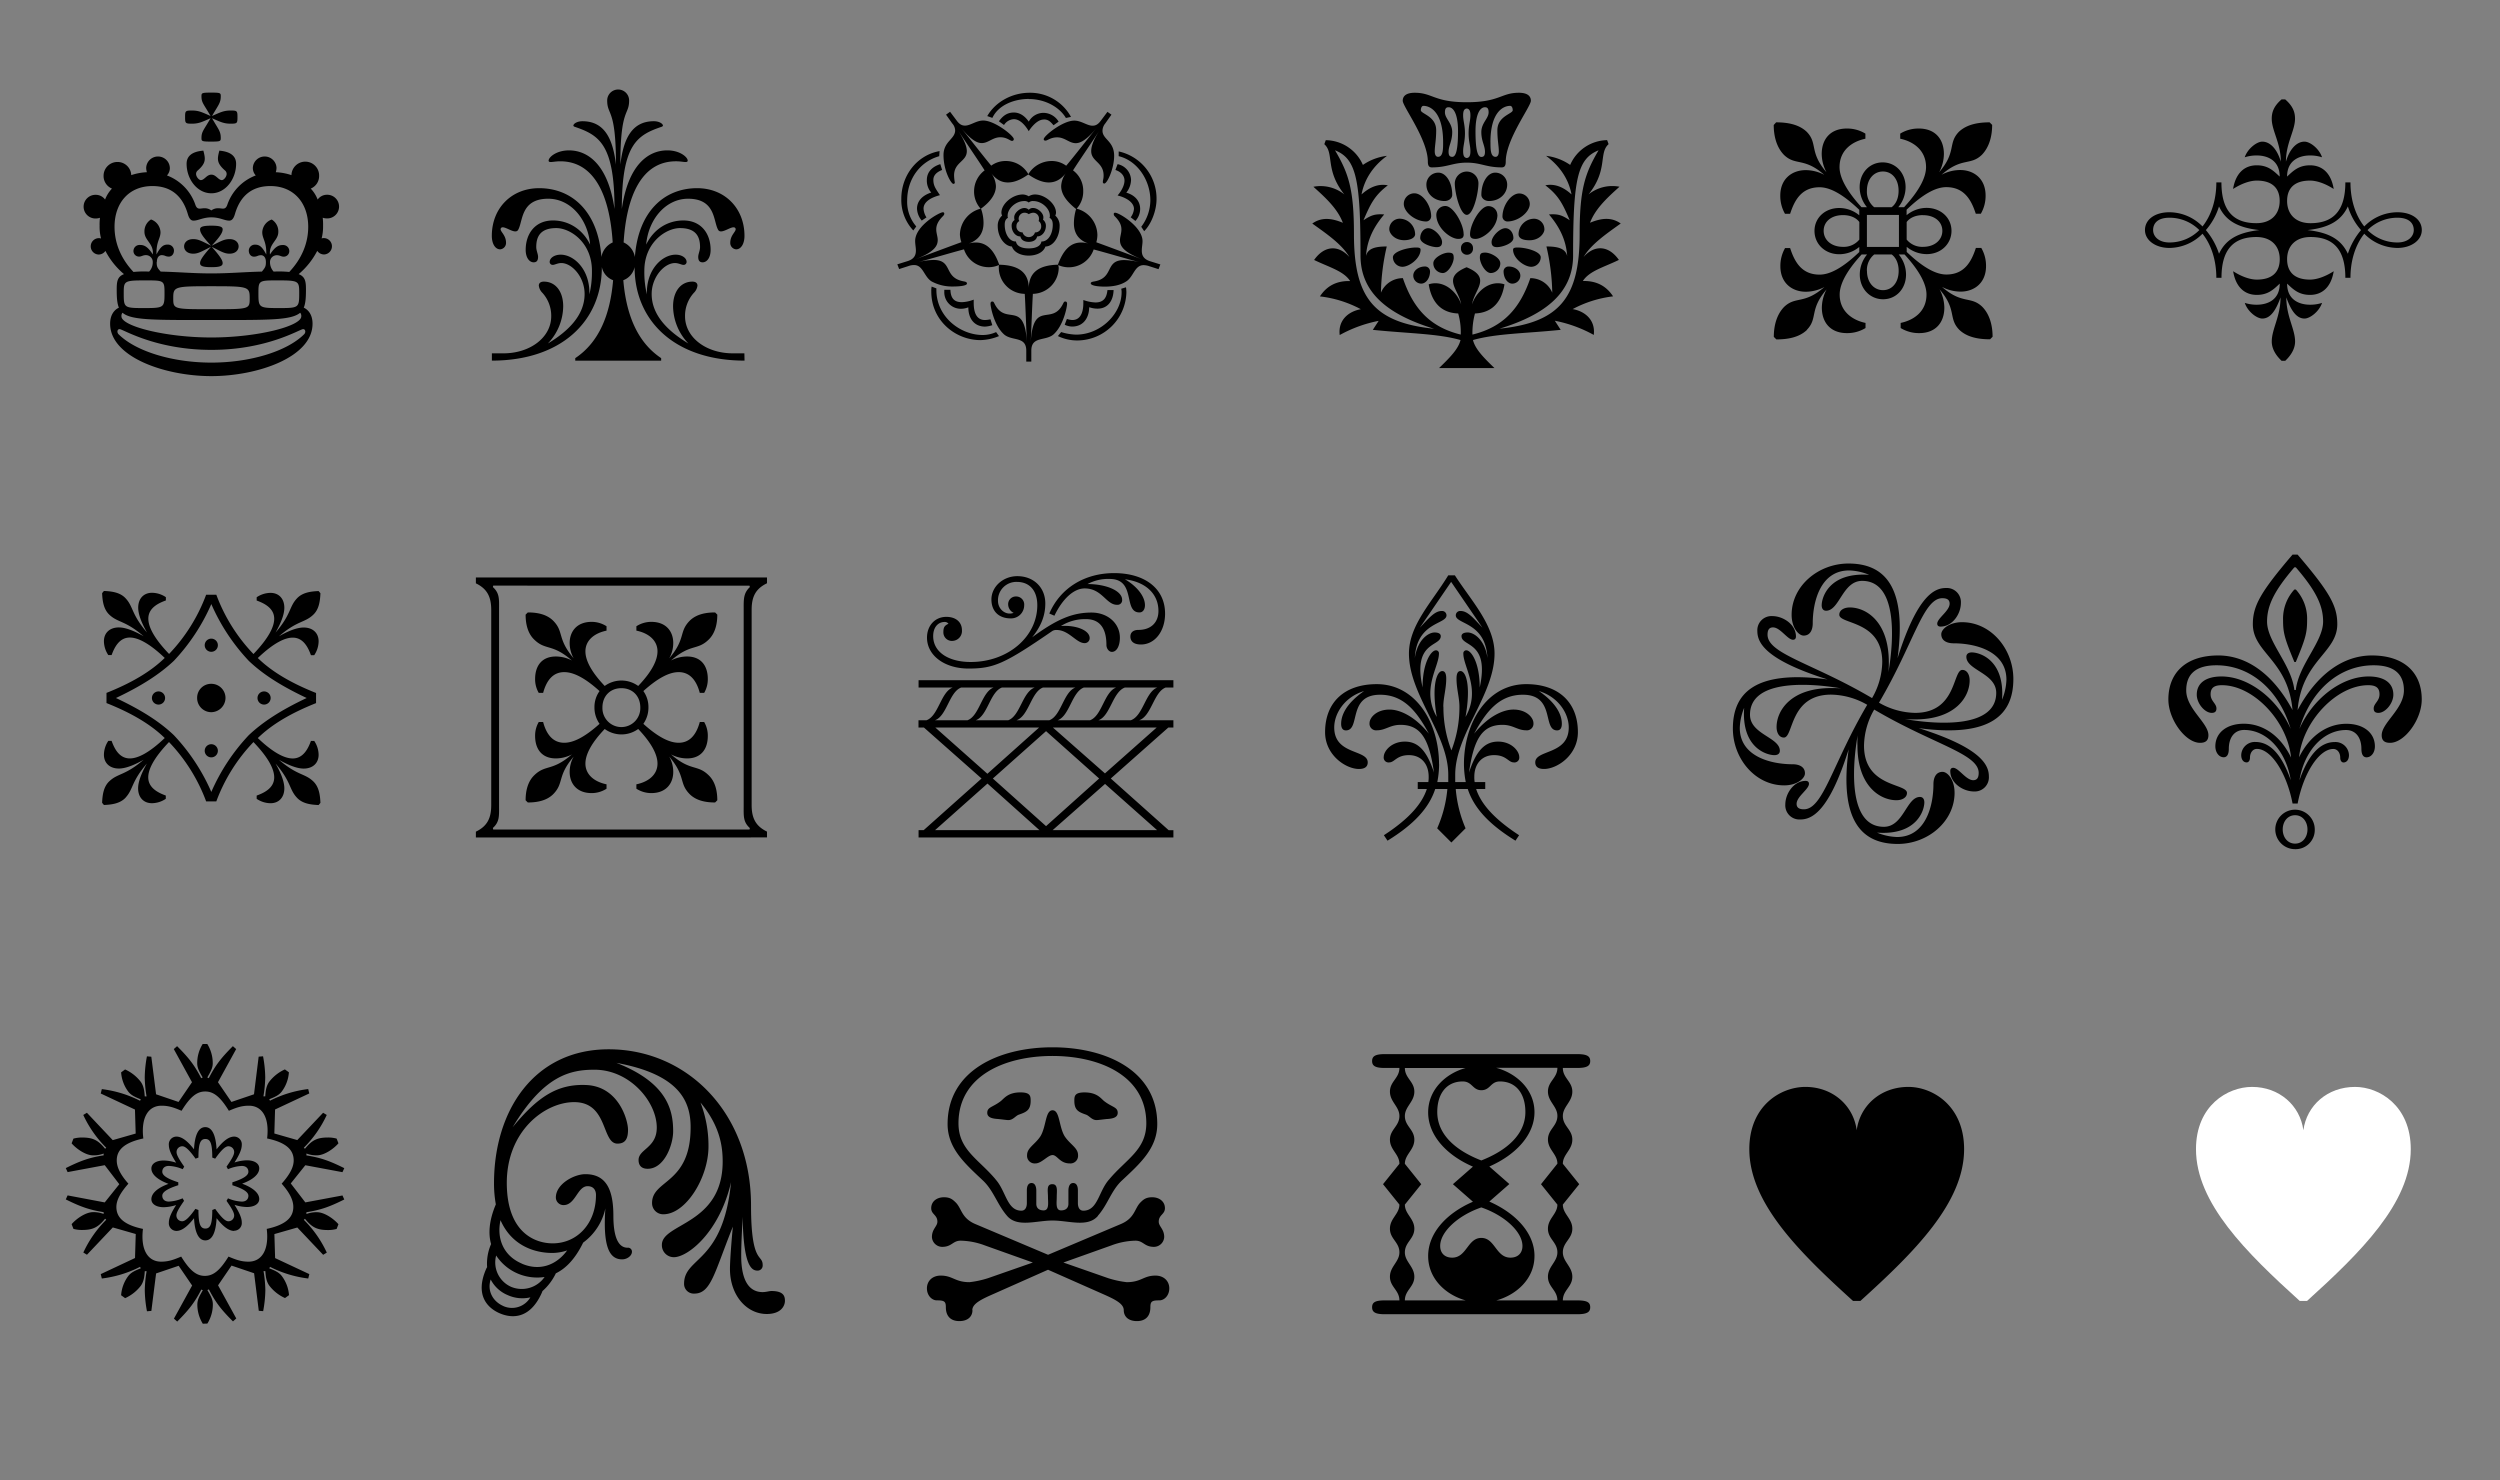 <svg id="Layer_1" data-name="Layer 1" xmlns="http://www.w3.org/2000/svg" xmlns:xlink="http://www.w3.org/1999/xlink" viewBox="0 0 1140 675"><rect x="0" y="0" width="1140" height="675" fill="#808080" stroke="none"/><defs><style>.cls-1{fill:none;}.cls-2{clip-path:url(#clip-path);}.cls-3{fill:#fff;}</style><clipPath id="clip-path"><rect class="cls-1" width="1140" height="675"/></clipPath></defs><g class="cls-2"><g class="cls-2"><path class="cls-3" d="M1052,593.24c24.4-22.08,47.31-44.65,47.31-69.22,0-19.92-14.44-28.39-25.4-28.39-12.61,0-22.07,8.47-23.57,19.76-1.49-11.29-11-19.76-23.41-19.76-11.12,0-25.56,8.47-25.56,28.39,0,24.57,22.91,47.14,47.31,69.22Z"/><path d="M848.32,593.24c24.4-22.08,47.31-44.65,47.31-69.22,0-19.92-14.44-28.39-25.4-28.39-12.61,0-22.07,8.47-23.57,19.76-1.49-11.29-10.95-19.76-23.4-19.76-11.13,0-25.57,8.47-25.57,28.39,0,24.57,22.91,47.14,47.31,69.22Zm-191.6-25.06c0-6.48,8.14-13.95,18.76-17.6,10.62,3.65,18.76,11.12,18.76,17.6,0,3.15-2,5.31-5.48,5.31-6.64,0-7-9-13.28-9s-6.64,9-13.28,9c-3.49,0-5.48-2.16-5.48-5.31m-1.33-61.09c0-8.47,4.32-13.95,11.62-13.95,4.32,0,4.49,4,8.47,4,4.15,0,4.15-4,8.47-4,7.3,0,11.62,5.48,11.62,13.95,0,10.29-8.64,17.59-20.09,22.08-11.62-4.49-20.09-11.79-20.09-22.08m44.33,65.57c0-10.29-8.47-19.42-20.59-24.74l9.13-8-9.13-8c12.12-5.31,20.59-14.44,20.59-24.74,0-10.45-8.3-17.76-17.43-20.25h27.88c0,4.65-4.31,6.14-4.31,10.79s4.31,6.81,4.31,11.12c0,4.65-4.31,6.15-4.31,10.79s4.31,6.64,4.31,11L702.7,540l7.47,9.29c0,4.32-4.31,6.31-4.31,11s4.31,6.14,4.31,10.79c0,4.31-4.31,6.47-4.31,11.12s4.31,6.14,4.31,10.79H682.29c9.13-2.49,17.43-9.79,17.43-20.25m-54.78,9.46c0-4.65-4.32-6.81-4.32-11.12,0-4.65,4.32-6.14,4.32-10.79s-4.32-6.64-4.32-11l7.47-9.29-7.47-9.3c0-4.32,4.32-6.31,4.32-11s-4.32-6.14-4.32-10.79c0-4.31,4.32-6.47,4.32-11.12s-4.32-6.14-4.32-10.79h27.72c-9,2.49-17.1,9.8-17.1,20.25,0,10.3,8.14,19.43,20.42,24.74l-9.13,8,9.13,8c-12.28,5.32-20.42,14.45-20.42,24.74,0,10.46,8.14,17.76,17.1,20.25H640.62c0-4.65,4.32-6.14,4.32-10.79m74.2,17.1c4.31,0,6-.83,6-3.16s-1.49-3.15-6-3.15h-6.48c0-4.65,4.32-6.14,4.32-10.79s-4.32-6.81-4.32-11.12c0-4.65,4.32-6.14,4.32-10.79s-4.32-6.64-4.32-11l7.47-9.29-7.47-9.3c0-4.32,4.32-6.31,4.32-11s-4.32-6.14-4.32-10.79c0-4.31,4.32-6.47,4.32-11.12s-4.32-6.14-4.32-10.79h6.48c4.31,0,6-.83,6-3.15s-1.66-3.16-6-3.16H631.49c-4.15,0-5.81.83-5.81,3.16s1.66,3.15,5.81,3.15h6.64c0,4.65-4.32,6.14-4.32,10.79s4.32,6.81,4.32,11.12c0,4.65-4.32,6.15-4.32,10.79s4.32,6.64,4.32,11l-7.47,9.3,7.47,9.29c0,4.32-4.32,6.31-4.32,11s4.32,6.14,4.32,10.79c0,4.31-4.32,6.47-4.32,11.12s4.32,6.14,4.32,10.79h-6.64c-4.32,0-5.81.83-5.81,3.15s1.66,3.16,5.81,3.16Zm-275.76-1.83c0-3,4.15-5,9.79-7.47L477.9,579l24.74,10.95c5.64,2.49,9.79,4.48,9.79,7.47,0,2.66,1.83,5,6,5,4,0,6.14-2.32,6.14-6.31,0-2.65.66-3.15,4.15-3.15,2.16,0,4.48-2.16,4.48-5.48,0-3.15-2.32-5.81-6.31-5.81-5.47,0-6.47,3-13.11,3a43.74,43.74,0,0,1-8.47-1.83l-20.41-7.13,21.91-7.81a32.89,32.89,0,0,1,10.95-2.15c3.66,0,4,2.82,8.47,2.82a4.72,4.72,0,0,0,4.65-4.48c0-3.66-2.49-4.82-2.49-7,0-3.15,2.82-3.32,2.82-6.14,0-3.15-2.66-5-5.81-5-2.82,0-4,1-5.48,2.49-2.65,2.82-2.49,7.14-9,9.8l-33,13.94-33-13.94c-6.47-2.66-6.31-7-9-9.8-1.5-1.49-2.66-2.49-5.48-2.49-3.16,0-5.81,1.83-5.81,5,0,2.82,2.82,3,2.82,6.14,0,2.16-2.49,3.32-2.49,7a4.72,4.72,0,0,0,4.65,4.48c4.48,0,4.81-2.82,8.46-2.82a32.89,32.89,0,0,1,11,2.15l21.91,7.81-20.42,7.13a43.66,43.66,0,0,1-8.46,1.83c-6.64,0-7.64-3-13.12-3-4,0-6.3,2.66-6.3,5.81,0,3.32,2.32,5.48,4.48,5.48,3.48,0,4.15.5,4.15,3.15,0,4,2.16,6.31,6.14,6.31,4.15,0,6-2.32,6-5m36.52-70.71c2.15,0,3.32,3.81,7.8,3.81a3.49,3.49,0,0,0,3.82-3.81c0-3.32-3.66-4.82-6.15-8.64-2.65-4.48-2.15-11.78-5.47-11.78s-2.83,7.3-5.48,11.78c-2.49,3.82-6.14,5.32-6.14,8.64a3.48,3.48,0,0,0,3.81,3.81c2.83,0,5.65-3.81,7.81-3.81m24.9-16.44c2.49-.16,4.81-.66,4.81-2.82,0-2.66-2.49-2.49-6.14-5.31-1.5-1.16-3.16-4-9-4-4.48,0-4.64,1.66-4.64,3.82,0,4.32,2,5.15,5.31,6.31,1.49.5,2.65,2.49,4.81,2.49.83,0,3-.33,4.82-.5m-40.18-2c3.32-1.16,5.32-2,5.32-6.31,0-2.16-.17-3.82-4.65-3.82-5.81,0-7.47,2.83-9,4-3.65,2.82-6.14,2.65-6.14,5.31,0,2.16,2.33,2.66,4.82,2.82,1.82.17,4,.5,4.81.5,2.16,0,3.32-2,4.81-2.49M454,537.8c-7.8-9.3-16.93-13.45-16.93-25.57,0-21.74,21.25-30.71,42.83-30.71s42.82,9,42.82,30.71c0,12.12-9.13,16.27-16.93,25.57-4.81,5.31-5.14,14.27-11.78,14.27-1.83,0-2.49-1.66-2.49-3.48v-5.81c0-1.66-.5-3.32-2.16-3.32s-2.16,1.82-2.16,3.48v6c0,2-1.33,3-3.32,3-2.66,0-2-3.49-2-6.14s.66-5.81-2-5.81c-2.83,0-2,3-2,5.81,0,2.65.67,6.14-2,6.14-2,0-3.32-1-3.32-3v-6c0-1.66-.5-3.48-2.16-3.48s-2.15,1.66-2.15,3.32v5.81c0,1.82-.67,3.48-2.49,3.48-6.64,0-7-9-11.79-14.27m46.65,16.6c4.48-5,6.14-11.62,11-16.1,8.14-7.64,16.1-14.61,16.1-25.73,0-24.41-23.4-35-47.8-35s-47.81,10.62-47.81,35c0,11.12,8,18.09,16.1,25.73,4.81,4.48,6.64,11.12,11,16.1,4.64,5.48,13.28,2.16,20.75,2.16s16.1,3.32,20.75-2.16M229.57,595.57c-5-2.16-7.47-7.14-5.81-12.12a15.29,15.29,0,0,0,7.8,7.14,16.11,16.11,0,0,0,10.29,1,9.7,9.7,0,0,1-12.28,4m3.48-8.8a12.17,12.17,0,0,1-6.8-14.28,22.13,22.13,0,0,0,9.63,8.14,22.66,22.66,0,0,0,12.45,1.66,12.65,12.65,0,0,1-15.28,4.48m4.82-10.63c-8.47-3.65-11.45-11.62-9.63-19.75,5.15,11.79,15.77,14.94,23.57,14.94a21.7,21.7,0,0,0,6.81-1.16c-4.82,6.64-12.45,9.63-20.75,6M247,589.59a2.62,2.62,0,0,0,.33-.83,25.34,25.34,0,0,0,6.14-8.13c4.48-2.16,8.8-6.48,12.45-14a26.17,26.17,0,0,0,10.13-15.6c-1.16,17.1,1.66,23.24,7.63,23.24,2.33,0,4.49-1.66,4.49-3.49a1.79,1.79,0,0,0-2-1.82c-3.31,0-6.47-3-6.47-14.61,0-12.45-3.65-18.93-12.78-18.93-5.15,0-13.45,4.49-13.45,10.63a3.5,3.5,0,0,0,3.49,3.48c5.48,0,6.31-8.63,11-8.63,2.82,0,3.81,2,3.81,4,0,13.11-8.63,22.07-19.75,22.07-7.31,0-20.75-4.15-20.92-27.22-.16-24.07,17.43-37.18,30.71-37.18,15.61,0,12.45,18.92,19.76,18.92,3.65,0,4.81-2.32,4.81-6.31,0-4.48-4.32-19.92-19.26-20.42-12.94-.49-21.91,5.32-33.36,19.26,14.27-23.74,26.39-26.23,37.35-26.23,16.1,0,28.38,14.61,28.38,26.4,0,9.29-8.3,9.79-8.3,14.77,0,2.32,1.17,4,4.15,4,7.64,0,11.62-11,11.62-17.09,0-9.47-2.49-22.08-25.89-31.21,28.88,5.31,33.86,17.59,33.86,29.38,0,26.06-17.59,23.74-17.59,34.53a5.06,5.06,0,0,0,5.14,5.14c10.29,0,20.59-16.76,20.59-30.87a54.77,54.77,0,0,0-3.65-20.09c9,10.79,10.12,20.25,10.12,26.89,0,28.89-27.72,28.06-27.72,38a5.45,5.45,0,0,0,5.48,5.64c6.31,0,20.75-11.29,26.06-34.19-3.65,37.18-21.42,33.86-21.42,46.31a4.41,4.41,0,0,0,4.65,4.48c7.64,0,9.13-9.46,17.6-30.54-.67,6.8-1.33,15.77-1.33,19.25,0,12.12,7.64,20.59,16.77,20.59,6.64,0,8.3-3.82,8.3-6,0-2-.5-4.48-6.15-4.48-1,0-2.48.5-4,.5-5.81,0-9.79-4.65-9.79-16.6,0-5,.33-11,.66-17.76.33,23.07,4.32,24.56,6.81,24.56a2.31,2.31,0,0,0,2.32-2.49c0-5.31-5.31,0-5.31-27.22,0-42.33-29.22-71.21-64.91-71.21-34,0-52.29,27.88-52.29,61.08a54.51,54.51,0,0,0,.83,9.63c-3.15,7.47-3.48,13.45-2.16,18.1a22.22,22.22,0,0,0-1.82,10.45c0,.17-.17.34-.33.67-5.48,12.28.66,18.09,6,20.42s13.78,3,19.26-9.3M90.42,551.74l-1.32-.5c-2.83,4-4.65,5.65-6,5.65a2.62,2.62,0,0,1-2.66-2.66c0-1.33,1.17-3.32,3.49-6.64l-.66-1.16A18,18,0,0,1,77,547.92c-2,0-3-1.16-3-2.65,0-1.66,2.16-3.16,7.3-4.82v-1.32c-5.14-1.66-7.3-3.16-7.3-4.82,0-1.49,1-2.65,3-2.65a18,18,0,0,1,6.31,1.49L84,532c-2.32-3.32-3.49-5.31-3.49-6.64a2.62,2.62,0,0,1,2.66-2.66c1.33,0,3.15,1.66,6,5.65l1.32-.5c0-6.31.83-8.47,3.16-8.47s3.15,2.16,3.15,8.47l1.33.5c2.82-4,4.65-5.65,6-5.65a2.62,2.62,0,0,1,2.65,2.66c0,1.33-1.16,3.32-3.48,6.64l.66,1.16a18,18,0,0,1,6.31-1.49c2,0,3,1.16,3,2.65,0,1.66-2.16,3.16-7.31,4.82v1.32c5.15,1.66,7.31,3.16,7.31,4.82,0,1.49-1,2.65-3,2.65a18,18,0,0,1-6.31-1.49l-.66,1.16c2.32,3.32,3.48,5.31,3.48,6.64a2.62,2.62,0,0,1-2.65,2.66c-1.33,0-3.16-1.66-6-5.65l-1.33.5c0,6.31-.83,8.47-3.15,8.47s-3.16-2.16-3.16-8.47m16.27,9.46a3.49,3.49,0,0,0,3.49-3.81c0-2.16-1.33-4.82-3.32-8a19.38,19.38,0,0,0,5.64,1c3.49,0,5.65-1.49,5.65-3.65,0-2.65-2.83-5.14-7.81-7,5-1.83,7.81-4.32,7.81-7,0-2.16-2.16-3.65-5.65-3.65a19.38,19.38,0,0,0-5.64,1c2-3.15,3.32-5.81,3.32-8a3.49,3.49,0,0,0-3.49-3.81c-2.49,0-5.14,2.15-8,5.81-.33-6.31-2-10.13-5.14-10.13s-4.82,3.65-5.15,10.13c-2.82-3.66-5.48-5.81-8-5.81A3.49,3.49,0,0,0,77,522.19c0,2.16,1.33,4.82,3.32,8a19.38,19.38,0,0,0-5.65-1c-3.48,0-5.64,1.49-5.64,3.65,0,2.65,2.82,5.14,7.8,7-5,1.83-7.8,4.32-7.8,7,0,2.16,2.16,3.65,5.64,3.65a19.38,19.38,0,0,0,5.65-1c-2,3.15-3.32,5.81-3.32,8a3.49,3.49,0,0,0,3.48,3.81c2.49,0,5.15-2.15,8-5.81.33,6.31,2,10.13,5.15,10.13s4.81-3.65,5.14-10.13c2.83,3.66,5.48,5.81,8,5.81M82.62,573c-3.82,1.66-6.14,2.32-9.13,2.32-6,0-9.46-5.31-8.3-14.94-8.63-1.82-12.12-5.14-12.12-10,0-3,1.66-6.3,5.48-10.62-3.82-4.32-5.31-7.64-5.31-10.62,0-4.82,3.49-8.14,12.12-10-1.16-9.63,2.32-14.94,8.3-14.94,3,0,5.31.66,9.13,2.32,4-6.47,7-8.8,10.79-8.8s6.8,2.33,10.79,8.8c3.82-1.66,6.14-2.32,9.13-2.32,6,0,9.46,5.31,8.3,14.94,8.63,1.82,12.12,5.14,12.12,10,0,3-1.66,6.3-5.48,10.62,3.82,4.32,5.31,7.64,5.31,10.62,0,4.82-3.49,8.14-12.12,10,1.16,9.63-2.32,14.94-8.3,14.94-3,0-5.31-.66-9.13-2.32-4,6.47-7,8.8-10.79,8.8s-6.8-2.33-10.79-8.8m11.95,30.54a16.56,16.56,0,0,0,2.49-8.79c0-2.33-1.16-4.15-2.49-6.48l.67-.33c3,5.81,5.48,9.13,11,14.61l1.5-1.33-8.3-15.11,6.14-9,10.29,3.49L118,597.72l2,.17a55.22,55.22,0,0,0,1-9.63,57.65,57.65,0,0,0-.83-8.63H121c.16,2.66.5,4.81,1.82,6.64a18.64,18.64,0,0,0,7.14,5.64l1.83-1.32A16.56,16.56,0,0,0,128.6,582c-1.32-1.82-3.32-2.65-5.81-3.65l.34-.66A52.43,52.43,0,0,0,140.56,583l.49-2-15.6-7.31-.33-10.95,10.46-3,11.78,12.45,1.66-1a51.63,51.63,0,0,0-10.46-14.94l.5-.49c3.32,4.15,5.81,5.14,10.63,5.14a14.62,14.62,0,0,0,3.81-.5l.83-2.15c-2-2.33-6.3-5.48-9.79-5.48a12.64,12.64,0,0,0-4.81.83v-.83c6.3-1,10.29-2.33,17.26-5.81l-.83-1.83-16.93,3.16-6.64-8.64,6.64-8.3,16.93,3.16.83-1.83c-7-3.48-11-4.81-17.26-5.81V526a12.64,12.64,0,0,0,4.81.83c3.49,0,7.8-3.15,9.79-5.48l-.83-2.15a14.62,14.62,0,0,0-3.81-.5c-4.82,0-7.31,1-10.63,5.14l-.5-.49A51.63,51.63,0,0,0,149,508.42l-1.66-1-11.78,12.45-10.46-3,.33-10.95,15.6-7.31-.49-2a52.43,52.43,0,0,0-17.43,5.31l-.34-.66c2.49-1,4.49-1.83,5.81-3.65a16.56,16.56,0,0,0,3.16-8.64l-1.83-1.32a18.64,18.64,0,0,0-7.14,5.64c-1.32,1.83-1.66,4-1.82,6.64h-.83a57.65,57.65,0,0,0,.83-8.63,55.22,55.22,0,0,0-1-9.63l-2,.17L115.82,499l-10.29,3.49-6.14-9,8.3-15.11-1.5-1.33c-5.47,5.48-8,8.8-11,14.61l-.67-.33c1.33-2.33,2.49-4.15,2.49-6.48a16.56,16.56,0,0,0-2.49-8.79H92.42a16.56,16.56,0,0,0-2.49,8.79c0,2.33,1.16,4.15,2.49,6.48l-.67.33c-3-5.81-5.48-9.13-11-14.61l-1.5,1.33,8.3,15.11-6.14,9L71.17,499,69,481.86l-2-.17a55.22,55.22,0,0,0-1,9.63,57.65,57.65,0,0,0,.83,8.63H66c-.16-2.66-.5-4.81-1.82-6.64a18.64,18.64,0,0,0-7.14-5.64L55.23,489a16.56,16.56,0,0,0,3.16,8.64c1.32,1.82,3.32,2.65,5.81,3.65l-.34.66a52.43,52.43,0,0,0-17.43-5.31l-.49,2,15.6,7.31.33,10.95-10.46,3L39.63,507.42l-1.66,1a51.63,51.63,0,0,0,10.46,14.94l-.5.49c-3.32-4.15-5.81-5.14-10.63-5.14a14.62,14.62,0,0,0-3.81.5l-.83,2.15c2,2.33,6.3,5.48,9.79,5.48a12.64,12.64,0,0,0,4.81-.83v.83c-6.3,1-10.29,2.33-17.26,5.81l.83,1.83,16.93-3.16L54.4,540l-6.64,8.3L30.83,545.1,30,546.93c7,3.48,11,4.81,17.26,5.81v.83a12.64,12.64,0,0,0-4.81-.83c-3.49,0-7.8,3.15-9.79,5.48l.83,2.15a14.62,14.62,0,0,0,3.81.5c4.82,0,7.31-1,10.63-5.14l.5.49A51.63,51.63,0,0,0,38,571.16l1.66,1,11.78-12.45,10.46,3-.33,10.95L45.94,581l.49,2a52.43,52.43,0,0,0,17.43-5.31l.34.66c-2.49,1-4.49,1.83-5.81,3.65a16.56,16.56,0,0,0-3.16,8.64l1.83,1.32a18.64,18.64,0,0,0,7.14-5.64c1.32-1.83,1.66-4,1.82-6.64h.83a57.65,57.65,0,0,0-.83,8.63,55.22,55.22,0,0,0,1,9.63l2-.17,2.16-17.09,10.29-3.49,6.14,9-8.3,15.11,1.5,1.33c5.47-5.48,8-8.8,11-14.61l.67.33c-1.33,2.33-2.49,4.15-2.49,6.48a16.56,16.56,0,0,0,2.49,8.79Z"/><path d="M1040.92,378.22c0-3.49,2.16-6.48,5.64-6.48s5.65,3,5.65,6.48-2.16,6.47-5.65,6.47-5.64-3-5.64-6.47m14.61,0a9,9,0,1,0-9,9,8.73,8.73,0,0,0,9-9m-8.64-76.36c4.49-10.79,5.15-13.28,5.15-19.09a19.66,19.66,0,0,0-5.15-13.95h-.66a19.7,19.7,0,0,0-5.15,13.95c0,5.81.67,8.3,5.15,19.09Zm-13.11-18.43c0-7.47,3.49-14.28,12.45-24.73h.66c9,10.45,12.45,17.26,12.45,24.73,0,9.3-11.12,19.59-12.45,31.21h-.66c-1.33-11.62-12.45-21.91-12.45-31.21m13.94,83c2.66-13.94,9.8-24.9,16.27-24.9,1.83,0,3.16,1.66,3.16,4,0,1.33.66,2.16,1.49,2.16,1.49,0,2.49-1.33,2.49-3.32a6.17,6.17,0,0,0-6.47-6c-6.81,0-12.12,6-16.11,17.43,2.16-13.28,10.79-22.91,21.25-22.91,4.32,0,7,3.32,7,8.63,0,2.49.83,3.82,2.33,3.82,2.16,0,3.82-2.16,3.82-5,0-6.14-5.15-10.29-13-10.29-8.8,0-16.77,5.47-21.58,15.27,1.66-16.44,17.1-32.87,31.54-32.87,3.48,0,5.14,1.16,5.14,4.15,0,3.15-2.65,4.15-2.65,6.47,0,1.33.66,2,2.16,2,3.15,0,6.8-4.32,6.8-8.3,0-5.32-4.15-8.3-11.29-8.3-12.45,0-25.56,10.29-31.54,23.9,5.32-17.76,18.26-29,33.87-29,9.13,0,13.78,3.82,13.78,11.45,0,8.47-10.13,14.78-10.13,20.42,0,2.33,1.16,3.49,3.82,3.49,6.64,0,14.44-10.63,14.44-19.76,0-12.61-8.47-20.08-22.74-20.08-13.28,0-25.23,8.8-33.87,24.9,2-22.74,18.1-26.06,18.1-39.18,0-8.46-3.65-14.77-18.1-31.7h-2.32c-14.44,16.93-18.09,23.24-18.09,31.7,0,13.12,16.1,16.44,18.09,39.18-8.63-16.1-20.58-24.9-33.86-24.9-14.28,0-22.75,7.47-22.75,20.08,0,9.13,7.81,19.76,14.45,19.76,2.65,0,3.81-1.16,3.81-3.49,0-5.64-10.12-12-10.12-20.42,0-7.63,4.65-11.45,13.78-11.45,15.6,0,28.55,11.29,33.86,29-6-13.61-19.09-23.9-31.54-23.9-7.14,0-11.29,3-11.29,8.3,0,4,3.65,8.3,6.81,8.3,1.49,0,2.16-.67,2.16-2,0-2.32-2.66-3.32-2.66-6.47,0-3,1.66-4.15,5.15-4.15,14.44,0,29.88,16.43,31.54,33-4.82-10-12.79-15.43-21.58-15.43-7.81,0-12.95,4.15-12.95,10.29,0,2.82,1.66,5,3.82,5,1.49,0,2.32-1.33,2.32-3.82,0-5.31,2.66-8.63,7-8.63,10.46,0,19.09,9.63,21.25,22.91-4-11.46-9.3-17.43-16.1-17.43a6.18,6.18,0,0,0-6.48,6c0,2,1,3.32,2.49,3.32.83,0,1.5-.83,1.5-2.16,0-2.32,1.33-4,3.15-4,6.48,0,13.61,11,16.27,24.9Zm-156.44-5c0-5.81-3.15-9.46-5.48-9.46-3,0-4.15,2.65-4.15,5.64,0,9.46-3.32,24.07-16.6,24.07a26,26,0,0,1-9.13-2c18.26,1.33,21.58-10.29,21.58-13.78,0-1.49-.66-2.49-2-2.49-6.14,0-7.47,13.61-16.43,13.61-15.77,0-14.78-25.39-12-41.66A44,44,0,0,0,847,340c0,18.59,10.46,24.9,17.76,24.9,2.82,0,4.82-1.33,4.82-3.32,0-4.49-19.59-2.49-19.59-21.58a33.83,33.83,0,0,1,4.65-16.44c27,15.94,47.64,20.09,47.64,28.89,0,2.49-1,3.32-2.49,3.32-3.32,0-6.64-5.65-9.13-5.65-.83,0-1.33.5-1.33,1.5,0,5.47,5.81,9.29,10.79,9.29a6.45,6.45,0,0,0,6.81-6.8c0-5-3-12.95-32-22.08,33.36,4.48,43.16-6.48,43.16-22.41,0-13.61-10.13-25.9-23.41-25.9-5.81,0-9.46,3.16-9.46,5.48,0,3,2.66,4.15,5.64,4.15,9.47,0,24.07,3.32,24.07,16.6a25.94,25.94,0,0,1-2,9.13c1.33-18.26-10.29-21.58-13.78-21.58-1.49,0-2.49.66-2.49,2,0,6.14,13.62,7.47,13.62,16.44,0,15.77-25.4,14.77-41.67,11.95,1.66.16,3.15.16,4.65.16,18.59,0,24.9-10.45,24.9-17.76,0-2.82-1.33-4.81-3.32-4.81-4.48,0-2.49,19.59-21.58,19.59a34,34,0,0,1-16.44-4.65c15.94-27.06,20.09-47.64,28.89-47.64,2.49,0,3.32,1,3.32,2.49,0,3.32-5.65,6.64-5.65,9.13,0,.83.5,1.32,1.5,1.32,5.48,0,9.29-5.81,9.29-10.79a6.44,6.44,0,0,0-6.8-6.8c-5,0-12.95,3-22.08,32,4.48-33.37-6.47-43.16-22.41-43.16-13.61,0-25.9,10.12-25.9,23.4,0,5.81,3.16,9.46,5.48,9.46,3,0,4.15-2.65,4.15-5.64,0-9.46,3.32-24.07,16.6-24.07a25.89,25.89,0,0,1,9.13,2C834,260.85,830.69,272.47,830.69,276c0,1.49.67,2.49,2,2.49,6.15,0,7.47-13.61,16.44-13.61,15.77,0,14.77,25.4,12,41.66a43.9,43.9,0,0,0,.17-4.64c0-18.6-10.46-24.9-17.77-24.9-2.82,0-4.81,1.32-4.81,3.32,0,4.48,19.59,2.49,19.59,21.58a33.79,33.79,0,0,1-4.65,16.43C826.54,302.35,806,298.2,806,289.41c0-2.49,1-3.32,2.49-3.32,3.32,0,6.64,5.64,9.13,5.64.83,0,1.33-.5,1.33-1.49,0-5.48-5.81-9.3-10.79-9.3a6.45,6.45,0,0,0-6.81,6.81c0,5,3,12.94,32,22.07-33.37-4.48-43.16,6.48-43.16,22.41,0,13.62,10.12,25.9,23.4,25.9,5.81,0,9.47-3.15,9.47-5.48,0-3-2.66-4.15-5.65-4.15-9.46,0-24.07-3.32-24.07-16.6a26.21,26.21,0,0,1,2-9.13c-1.32,18.26,10.3,21.58,13.78,21.58,1.5,0,2.49-.66,2.49-2,0-6.14-13.61-7.47-13.61-16.43,0-15.77,25.4-14.78,41.67-12-1.66-.16-3.16-.16-4.65-.16-18.59,0-24.9,10.46-24.9,17.76,0,2.82,1.33,4.81,3.32,4.81,4.48,0,2.49-19.58,21.58-19.58a33.89,33.89,0,0,1,16.43,4.64c-15.93,27.06-20.08,47.65-28.88,47.65-2.49,0-3.32-1-3.32-2.49,0-3.32,5.64-6.64,5.64-9.13,0-.83-.5-1.33-1.49-1.33-5.48,0-9.3,5.81-9.3,10.79a6.44,6.44,0,0,0,6.81,6.8c5,0,13-3,22.08-32-4.49,33.36,6.47,43.16,22.41,43.16,13.61,0,25.89-10.13,25.89-23.41M658.15,322.27c0-4.15,1.33-8.13,1.33-12.78,0-2.49-.67-3.48-1.83-3.48-2.32,0-5,6-2.49,20.91-7.14-12.45,1-22.74,1-28.88a1.36,1.36,0,0,0-1.33-1.5c-2.32,0-6.14,5.81-6.14,16.94-4.65-21.25,8.3-18.43,8.3-23.41,0-.83-.67-1.66-2.83-1.66-2.82,0-7.8,3.32-9,11.62.83-16.43,14.44-15.27,14.44-19.42a2,2,0,0,0-2.16-2c-3.15,0-5.64,3-10,7.63l14.28-20.91,14.28,20.91c-4.32-4.65-6.81-7.63-10-7.63a2,2,0,0,0-2.16,2c0,4.15,13.61,3,14.44,19.42-1.16-8.3-6.14-11.62-9-11.62-2.16,0-2.83.83-2.83,1.66,0,5,12.95,2.16,8.3,23.41,0-11.13-3.81-16.94-6.14-16.94a1.36,1.36,0,0,0-1.33,1.5c0,6.14,8.14,16.43,1,28.88C670.93,312,668.27,306,666,306c-1.16,0-1.83,1-1.83,3.48,0,4.65,1.33,8.63,1.33,12.78a54.63,54.63,0,0,1-3.65,19.92,54.63,54.63,0,0,1-3.65-19.92m-2,26.23c0-18.76-10.46-36.52-28.39-36.52-14.61,0-23.57,8.14-23.57,21.91,0,10.46,9.46,16.77,15.44,16.77,2.82,0,4-1.16,4-3,0-6-15.27-3.32-15.27-15.93,0-6.48,4.81-13.95,13.61-16.6-8.63,6-10.46,11.45-10.46,14.94,0,1.82.67,3,2.16,3,6.81,0,.66-16.26,15.6-16.26,10.79,0,16.77,7.63,22.25,17.76-6.48-8-13.28-11-17.93-11-6.14,0-9.13,3.82-9.13,6.14a3,3,0,0,0,3.32,3.32c4,0,6-2.49,10.79-2.49,9.3,0,13.11,6.48,15.27,21.75-3.48-10.79-7.8-14.11-13.28-14.11-6.14,0-9.63,4.32-9.63,7a2.2,2.2,0,0,0,2.49,2.49c2.49,0,3.32-3.32,9-3.32s9,4.15,9,9.8a13,13,0,0,1-.16,2.49h-4.82v3.15h4.15c-2,6.14-7.3,13.11-19.59,21.08l1.66,2.49c12.12-7.47,18.93-14.94,21.75-23.57H660a57,57,0,0,1-4.64,17.93l6.47,6.47,6.47-6.47a57.12,57.12,0,0,1-4.48-17.93h5.48c2.82,8.63,9.63,16.1,21.75,23.57l1.66-2.49c-12.29-8-17.6-14.94-19.59-21.08h4.15v-3.15h-4.82a13,13,0,0,1-.16-2.49c0-5.65,3.32-9.8,9-9.8s6.48,3.32,9,3.32a2.2,2.2,0,0,0,2.49-2.49c0-2.65-3.49-7-9.63-7-5.48,0-9.79,3.32-13.28,14.11,2.16-15.27,6-21.75,15.27-21.75,4.81,0,6.81,2.49,10.79,2.49a3,3,0,0,0,3.32-3.32c0-2.32-3-6.14-9.13-6.14-4.65,0-11.45,3-17.93,11,5.48-10.13,11.46-17.76,22.25-17.76,14.94,0,8.79,16.26,15.6,16.26,1.49,0,2.16-1.16,2.16-3,0-3.49-1.83-9-10.46-14.94,8.8,2.65,13.61,10.12,13.61,16.6,0,12.61-15.27,10-15.27,15.93,0,1.83,1.16,3,4,3,6,0,15.44-6.31,15.44-16.77,0-13.77-9-21.91-23.57-21.91-17.93,0-28.39,17.76-28.39,36.52a44.39,44.39,0,0,0,.83,8.14h-4.81v-3.32c0-18.6,17.93-36.52,17.93-55.28,0-13-10.63-24.07-18.1-35.69h-3c-7.47,12.28-17.93,22.74-17.93,35.69,0,18.76,17.93,36.68,17.93,55.28v3.32h-5a44.39,44.39,0,0,0,.83-8.14M480,378.55l23.9-21.08,23.74,21.08Zm-53.62,0,23.91-21.25L474,378.55ZM452.74,355,477,333.4,501.21,355,477,376.72Zm27.39-23.24h47.31l-23.58,20.91Zm-53.62,0h47.31l-23.57,21.08Zm74.37-3.32c5.47-2,6.47-12.95,12.11-14.94h14.78c-5.48,2-6.48,12.94-12.12,14.94Zm-18.6,0c5.48-2,6.48-12.95,12-14.94H509c-5.48,2-6.47,12.94-11.95,14.94Zm-18.75,0c5.64-2,6.64-12.95,12.11-14.94h14.78c-5.48,2-6.48,12.94-11.95,14.94Zm-18.6,0c5.48-2,6.48-12.95,12-14.94h14.94c-5.65,2-6.64,12.94-12.12,14.94Zm-18.59,0c5.48-2,6.48-12.95,12-14.94h14.78c-5.48,2-6.48,12.94-11.95,14.94Zm108.73,53.45v-3.32h-2.16L506.52,355l26.23-23.24h2.32v-3.32h-15.6c5.64-2,6.64-12.95,12.12-14.94h3.48v-3.32H418.87v3.32h15.61c-5.48,2-6.48,12.94-12,14.94h-3.65v3.32h2.49L447.59,355,421.2,378.55h-2.33v3.32Zm-55.28-94.12a3.51,3.51,0,0,1,2-.5c5.64,0,9,6,12.78,6a2.26,2.26,0,0,0,2.32-2.32c0-3.49-6.14-6-13.11-5.48a20.65,20.65,0,0,1,11.45-3.15c6.14,0,9.3,4,9.3,11.78,0,1.66,1.16,3.16,2.49,3.16,2.16,0,3.65-2.66,3.65-6.48,0-6.47-5.48-11.45-12.95-11.45-8.63,0-15.77,3-27.06,11.29,4.15-5.15,6-10,6-15.44,0-7.3-5.31-12.45-12.78-12.45-6.48,0-11.79,4.81-11.79,10.62,0,5.32,3.32,8.64,8.8,8.64a6,6,0,0,0,6.14-6,3.67,3.67,0,0,0-3.65-4,3.52,3.52,0,0,0-3.65,3.81,4.33,4.33,0,0,0,2.49,3.66c-3.49,1.32-7.14-1.5-7.14-5.48a8.37,8.37,0,0,1,8.63-8.63c5.81,0,9.3,4,9.3,10.62,0,14.44-13.45,25.9-30.38,25.9-10.29,0-17.1-4.65-17.1-11.79,0-4,2.16-6.47,5.31-6.47a2,2,0,0,1,1.66.83c-1.82.83-2.32,1.66-2.32,3.81a3.88,3.88,0,0,0,4.15,4,4.52,4.52,0,0,0,4.32-4.82c0-3.81-2.83-6.14-7.14-6.14-5.15,0-8.8,4-8.8,9.46,0,8.14,8,14.11,18.92,14.11,11.62,0,16.44-2.15,38.18-17.09m51.46-8c0-11.29-9.13-18.43-23.24-18.43-13.44,0-24.56,6.81-29.54,18.43l2.32,1c3.65-7.63,8.8-12.45,13.78-12.45,8,0,9.79,7.47,14.77,7.47a2.1,2.1,0,0,0,2.33-2.32c0-4-7.14-7.14-15.77-7.14A19.82,19.82,0,0,1,506,264c12.29,0,6,15.27,13.61,15.27,1.5,0,2.49-1.33,2.49-3.32,0-4-3.65-8.63-9.13-11.79,9.47,1.17,15.28,6.64,15.28,14.45,0,5.31-3.49,8.63-9.13,8.63-2.33,0-3.66,1.16-3.66,3,0,2.32,1.66,3.65,4.82,3.65,6.31,0,11-6,11-14.11M274.71,322.61c0-5.15,3.49-8.8,8.64-8.8s8.63,3.65,8.63,8.8a8.64,8.64,0,1,1-17.27,0m-22.41,39.5c5-5.14,1.66-8.13,9.3-17.09a14.09,14.09,0,0,0-1.83,7c0,5.14,3.16,9.63,10,9.63a12.5,12.5,0,0,0,6.81-2v-2c-5.64-1.16-9.63-4.48-9.63-9.46,0-3.82,2.33-9,8.8-15.77a13,13,0,0,0,15.27,0c6.48,6.81,8.8,12,8.8,15.77,0,5-4,8.3-9.63,9.46v2a12.5,12.5,0,0,0,6.81,2c6.8,0,10-4.49,10-9.63a14.09,14.09,0,0,0-1.83-7c7.64,9,4.32,12,9.3,17.09,3,3,7.3,3.82,11.62,3.82l1-1c0-4-.83-8.47-4-11.46-5.15-5-8.13-1.66-17.1-9.46a15.93,15.93,0,0,0,7.31,1.83c6.3,0,9.46-4.15,9.46-10.3a12.39,12.39,0,0,0-1.66-6.3h-2c-1.66,6.14-4.82,9.46-9.63,9.46-4,0-9.13-2.33-16.1-8.63a12.9,12.9,0,0,0,2.32-7.47,12.5,12.5,0,0,0-2.32-7.47c7-6.31,12.11-8.64,16.1-8.64,4.81,0,8,3.32,9.63,9.47h2a12.42,12.42,0,0,0,1.66-6.31c0-6.14-3.16-10.29-9.46-10.29a15.92,15.92,0,0,0-7.31,1.82c9-7.8,11.95-4.48,17.1-9.46,3.15-3,4-7.47,4-11.45l-1-1c-4.32,0-8.63.83-11.62,3.82-5,5.14-1.66,8.13-9.3,17.1a14.15,14.15,0,0,0,1.83-7c0-5.14-3.16-9.62-10-9.62a12.49,12.49,0,0,0-6.81,2v2c5.65,1.16,9.63,4.48,9.63,9.46,0,3.82-2.32,9-8.8,15.77a13,13,0,0,0-15.27,0c-6.47-6.8-8.8-11.95-8.8-15.77,0-5,4-8.3,9.63-9.46v-2a12.49,12.49,0,0,0-6.81-2c-6.8,0-10,4.48-10,9.62a14.15,14.15,0,0,0,1.83,7c-7.64-9-4.32-12-9.3-17.1-3-3-7.3-3.82-11.62-3.82l-1,1c0,4,.83,8.46,4,11.45,5.15,5,8.14,1.66,17.1,9.46a15.88,15.88,0,0,0-7.3-1.82c-6.31,0-9.47,4.15-9.47,10.29a12.42,12.42,0,0,0,1.66,6.31h2c1.66-6.15,4.81-9.47,9.62-9.47,4,0,9.13,2.33,16.11,8.64a12.44,12.44,0,0,0-2.33,7.47,12.83,12.83,0,0,0,2.33,7.47c-7,6.3-12.12,8.63-16.11,8.63-4.81,0-8-3.32-9.62-9.46h-2a12.39,12.39,0,0,0-1.66,6.3c0,6.15,3.16,10.3,9.47,10.3a15.89,15.89,0,0,0,7.3-1.83c-9,7.8-11.95,4.48-17.1,9.46-3.15,3-4,7.47-4,11.46l1,1c4.32,0,8.64-.83,11.62-3.82m-27.55,15.44c3.15-2.82,2.82-5.64,2.82-10.29V278c0-4.65.33-7.47-2.82-10.29l.16-.66H341.78l.16.66c-3,2.82-2.82,5.64-2.82,10.29v89.31c0,4.65-.33,7.47,2.82,10.29l-.16.67H224.91Zm125,4.32v-2.66c-5.15-2.49-7-6.14-7-12.12v-89c0-6,1.83-9.63,7-12.12v-2.66H217V266c5.14,2.49,7,6.14,7,12.12v89c0,6-1.83,9.63-7,12.12v2.66ZM99.35,342.36a3,3,0,0,0-6,0,3,3,0,0,0,6,0m24.07-24.07a3,3,0,1,0-6,0,3,3,0,1,0,6,0m-48.14,0a3,3,0,1,0-6,0,3,3,0,1,0,6,0m27.55,0a6.47,6.47,0,0,0-6.47-6.47,6.37,6.37,0,0,0-6.47,6.47,6.47,6.47,0,0,0,6.47,6.47,6.58,6.58,0,0,0,6.47-6.47m-3.48-24.07a3,3,0,0,0-6,0,3,3,0,0,0,6,0m-20.09,41c-6.31-6-14.44-11.29-26.39-16.93,11.95-5.64,20.08-11,26.39-16.93a90.33,90.33,0,0,0,17.1-25.9,90.33,90.33,0,0,0,17.1,25.9c6.31,6,14.44,11.29,26.39,16.93-11.95,5.64-20.08,11-26.39,16.93a90.33,90.33,0,0,0-17.1,25.9,90.33,90.33,0,0,0-17.1-25.9M57.35,363.61c3.49-3.82,2.49-7.14,9.63-15.44-2.16,3.82-4,8-4,11.29,0,4.15,2.49,6.8,6.31,6.8a11.49,11.49,0,0,0,6.31-2v-1.49c-3.15-1.16-8-3.32-8-8.3,0-3.65,2.49-8.8,9.46-16.1A78.52,78.52,0,0,1,94,365.43h4.64a78.52,78.52,0,0,1,16.94-27.05c7,7.3,9.46,12.45,9.46,16.1,0,5-4.82,7.14-8,8.3v1.49a11.49,11.49,0,0,0,6.31,2c3.82,0,6.31-2.65,6.31-6.8,0-3.32-1.83-7.47-4-11.29,7.14,8.3,6.14,11.62,9.63,15.44,2.49,2.82,6.31,3.32,10,3.48l.83-1c-.17-3.65-.66-7.47-3.49-10-3.81-3.49-7.13-2.49-15.43-9.63,3.81,2.16,8,4,11.28,4,4.15,0,6.81-2.49,6.81-6.3a11.58,11.58,0,0,0-2-6.31h-1.5c-1.16,3.15-3.32,8-8.3,8-3.65,0-8.79-2.49-15.93-9.3,6.47-6.31,15.27-11.45,26.56-15.94V316c-11.29-4.49-20.09-9.63-26.56-15.94,7.14-6.81,12.28-9.3,15.93-9.3,5,0,7.14,4.82,8.3,8h1.5a11.58,11.58,0,0,0,2-6.31c0-3.81-2.66-6.3-6.81-6.3-3.32,0-7.47,1.82-11.28,4,8.3-7.14,11.62-6.14,15.43-9.63,2.83-2.49,3.32-6.31,3.49-10l-.83-1c-3.65.16-7.47.66-10,3.48-3.49,3.82-2.49,7.14-9.63,15.44,2.16-3.82,4-8,4-11.29,0-4.15-2.49-6.8-6.31-6.8a11.49,11.49,0,0,0-6.31,2v1.49c3.15,1.16,8,3.32,8,8.3,0,3.65-2.49,8.8-9.46,16.1a78.52,78.52,0,0,1-16.94-27.05H94A78.52,78.52,0,0,1,77.1,298.2c-7-7.3-9.46-12.45-9.46-16.1,0-5,4.82-7.14,8-8.3v-1.49a11.49,11.49,0,0,0-6.31-2c-3.82,0-6.31,2.65-6.31,6.8,0,3.32,1.83,7.47,4,11.29-7.14-8.3-6.14-11.62-9.63-15.44-2.49-2.82-6.31-3.32-10-3.48l-.83,1c.17,3.65.66,7.47,3.49,10,3.81,3.49,7.13,2.49,15.43,9.63-3.81-2.16-8-4-11.28-4-4.15,0-6.81,2.49-6.81,6.3a11.58,11.58,0,0,0,2,6.31h1.5c1.16-3.15,3.32-8,8.3-8,3.65,0,8.79,2.49,15.93,9.3-6.47,6.31-15.27,11.45-26.56,15.94v4.64c11.29,4.49,20.09,9.63,26.56,15.94-7.14,6.81-12.28,9.3-15.93,9.3-5,0-7.14-4.82-8.3-8h-1.5a11.58,11.58,0,0,0-2,6.31c0,3.81,2.66,6.3,6.81,6.3,3.32,0,7.47-1.82,11.28-4-8.3,7.14-11.62,6.14-15.43,9.63-2.83,2.49-3.32,6.31-3.49,10l.83,1c3.65-.16,7.47-.66,10-3.48"/><path d="M981.82,104.92c0-3.15,2.16-5.64,7.47-5.64a19.21,19.21,0,0,1,13.61,5.64,19.17,19.17,0,0,1-13.61,5.65c-5,0-7.47-2.82-7.47-5.65m111.39-5.64c5.31,0,7.47,2.49,7.47,5.64,0,2.83-2.49,5.65-7.47,5.65a19.17,19.17,0,0,1-13.61-5.65,19.21,19.21,0,0,1,13.61-5.64m-41,5.64c10.62-1.16,15.6-4.81,18.42-10.79a29.39,29.39,0,0,0,6,10.79,32.26,32.26,0,0,0-6,10.79c-2.82-6-7.8-9.62-18.42-10.79m-40.34-10.79c2.82,6,7.8,9.63,18.43,10.79-10.63,1.17-15.61,4.82-18.43,10.79a32.09,32.09,0,0,0-6-10.79,29.39,29.39,0,0,0,6-10.79m30.21,70.39c3.15-3,4.48-6,4.48-8.8,0-5.64-4-11.45-4-20.09,2.16,6,4.65,9.63,8.3,9.63,2.49,0,6.64-3.15,8-7.14a17.27,17.27,0,0,1-5.48.83c-4.81,0-10.46-2.15-10.46-9.62,2.82,2.65,5.31,5.14,10.46,5.14,5.64,0,9.63-3.65,10.79-10.79-4.15,2.66-8,3.82-10.79,3.82-7.64,0-10.46-4-10.46-9.3,0-6.14,4-10.12,10.63-10.12,10.12,0,15.93,5.31,15.93,18.59h2.33c0-8,2.32-15.11,6.3-20.09a21.46,21.46,0,0,0,15.11,6.48c6.31,0,11.12-3.49,11.12-8.14,0-4.81-4.48-8.13-11.12-8.13a21.19,21.19,0,0,0-15.11,6.47c-4-5-6.3-12.11-6.3-20.08h-2.33c0,13.28-5.81,18.59-15.93,18.59-6.64,0-10.63-4-10.63-10.13,0-5.31,2.82-9.29,10.46-9.29,2.82,0,6.64,1.16,10.79,3.82C1063,79,1059,75.38,1053.37,75.38c-5.15,0-7.64,2.49-10.46,5.14,0-7.47,5.65-9.63,10.46-9.63a17.56,17.56,0,0,1,5.48.83c-1.33-4-5.48-7.13-8-7.13-3.65,0-6.81,3.48-8.47,9.13,0-8.47,4.15-14.11,4.15-19.59,0-2.82-.83-5.65-4.48-8.8h-1.66c-3.65,3.15-4.48,6-4.48,8.8,0,5.48,4.15,11.12,4.15,19.59-1.66-5.65-4.81-9.13-8.47-9.13-2.49,0-6.64,3.15-8,7.13a17.56,17.56,0,0,1,5.48-.83c4.82,0,10.46,2.16,10.46,9.63-2.82-2.65-5.31-5.14-10.46-5.14-5.64,0-9.62,3.65-10.79,10.79,4.15-2.66,8-3.82,10.79-3.82,7.64,0,10.46,4,10.46,9.29,0,6.15-4,10.13-10.62,10.13-10.13,0-15.94-5.31-15.94-18.59h-2.32c0,8-2.33,15.1-6.31,20.08a21.19,21.19,0,0,0-15.11-6.47c-6.64,0-11.12,3.32-11.12,8.13,0,4.65,4.81,8.14,11.12,8.14a21.46,21.46,0,0,0,15.11-6.48c4,5,6.31,12.12,6.31,20.09H1013c0-13.28,5.81-18.59,15.94-18.59,6.64,0,10.62,4,10.62,10.12,0,5.32-2.82,9.3-10.46,9.3-2.82,0-6.64-1.16-10.79-3.82,1.17,7.14,5.15,10.79,10.79,10.79,5.15,0,7.64-2.49,10.46-5.14,0,7.47-5.64,9.62-10.46,9.62a17.27,17.27,0,0,1-5.48-.83c1.33,4,5.48,7.14,8,7.14,3.66,0,6.15-3.65,8.3-9.63,0,8.64-4,14.45-4,20.09,0,2.82,1.33,5.81,4.48,8.8Zm-190.77-41a9.13,9.13,0,0,1,3.32-7.47h8c2,1.49,3.16,4.15,3.16,7.47,0,5.31-3,8.79-7.14,8.79s-7.31-3.48-7.31-8.79m25.57-25.4c5.31,0,8.8,3,8.8,7.14s-3.49,7.3-8.8,7.3a9.13,9.13,0,0,1-7.47-3.32v-8c1.49-2,4.15-3.15,7.47-3.15m-45.32,7.14c0-4.15,3.49-7.14,8.8-7.14,3.32,0,6,1.16,7.47,3.15v8a9.14,9.14,0,0,1-7.47,3.32c-5.31,0-8.8-3.15-8.8-7.3M851.31,98h14.61v14.61H851.31Zm0-11c0-5.32,3.16-8.8,7.31-8.8s7.14,3.48,7.14,8.8c0,3.32-1.17,6-3.16,7.47h-8A9.14,9.14,0,0,1,851.31,87m-27.39,63.41c5.15-5.31,1-9.13,9-18.43a18.15,18.15,0,0,0-2.16,8.3c0,6.64,3.82,11.62,11.45,11.62a15.92,15.92,0,0,0,8.47-2.32v-2.33c-5.64-1.16-11.79-5-11.79-12.94,0-4.49,2.83-10.46,10-18.26h2.49a14.41,14.41,0,0,0-3.32,9.13c0,6.47,4.65,11.28,10.63,11.28s10.46-4.81,10.46-11.28a14.41,14.41,0,0,0-3.32-9.13h2.65c7.14,7.8,10,13.77,10,18.26,0,8-6.14,11.78-11.78,12.94v2.33a15.89,15.89,0,0,0,8.46,2.32c7.64,0,11.46-5,11.46-11.62a18.15,18.15,0,0,0-2.16-8.3c8,9.3,3.82,13.12,9,18.43,3.65,3.48,9,4.31,14,4.31l1.16-1.16c0-4.81-1.16-10-4.65-13.61-5.31-5.15-9.13-1-18.43-9.13a18.3,18.3,0,0,0,8.47,2.16c6.31,0,11.62-4,11.62-11.62a16.26,16.26,0,0,0-2.16-8.3H901c-2,6.14-5.15,12.12-13.45,12.12-4.65,0-10.46-3-18.09-10.3v-2.32a14.35,14.35,0,0,0,9.13,3.32c6.47,0,11.29-4.65,11.29-10.62S885,94.8,878.54,94.8a14.35,14.35,0,0,0-9.13,3.32V95.63c7.63-7.31,13.44-10.29,18.09-10.29,8.3,0,11.46,6,13.45,12.11h2.32a16.24,16.24,0,0,0,2.16-8.3c0-7.63-5.31-11.62-11.62-11.62a18.3,18.3,0,0,0-8.47,2.16c9.3-8.13,13.12-4,18.43-9.13,3.49-3.65,4.65-8.8,4.65-13.61l-1.16-1.16c-5,0-10.3.83-14,4.31-5.14,5.32-1,9.13-9,18.43a18.15,18.15,0,0,0,2.16-8.3c0-6.64-3.82-11.62-11.46-11.62a15.89,15.89,0,0,0-8.46,2.32v2.33c5.64,1.16,11.78,5,11.78,12.95,0,4.48-2.82,10.45-10,18.26h-2.65a14.45,14.45,0,0,0,3.32-9.13c0-6.48-4.49-11.29-10.46-11.29S848,78.86,848,85.34a14.43,14.43,0,0,0,3.32,9.13h-2.49c-7.13-7.81-10-13.78-10-18.26,0-8,6.15-11.79,11.79-12.95V60.93a15.92,15.92,0,0,0-8.47-2.32c-7.63,0-11.45,5-11.45,11.62a18.15,18.15,0,0,0,2.16,8.3c-8-9.3-3.82-13.11-9-18.43-3.65-3.48-9-4.31-13.94-4.31L808.82,57c0,4.81,1.16,10,4.65,13.61,5.31,5.15,9.13,1,18.42,9.13a18.29,18.29,0,0,0-8.46-2.16c-6.31,0-11.62,4-11.62,11.62a16.33,16.33,0,0,0,2.15,8.3h2.33c2-6.14,5.14-12.11,13.44-12.11,4.65,0,10.46,3,18.1,10.29v2.49a14.37,14.37,0,0,0-9.13-3.32c-6.48,0-11.29,4.48-11.29,10.46s4.81,10.62,11.29,10.62a14.37,14.37,0,0,0,9.13-3.32v2.32c-7.64,7.31-13.45,10.3-18.1,10.3-8.3,0-11.45-6-13.44-12.12H814a16.35,16.35,0,0,0-2.15,8.3c0,7.63,5.31,11.62,11.62,11.62a18.29,18.29,0,0,0,8.46-2.16c-9.29,8.13-13.11,4-18.42,9.13-3.49,3.65-4.65,8.8-4.65,13.61l1.16,1.16c5,0,10.29-.83,13.94-4.31M652.08,123.68a2.24,2.24,0,0,0-2.32-2.16c-2.83,0-5.31,1.83-5.31,4.15a3.68,3.68,0,0,0,3.65,3.66c2.16,0,4-2.49,4-5.65m41.17,2c0-2.32-2.49-4.15-5.31-4.15a2.24,2.24,0,0,0-2.33,2.16c0,3.16,1.83,5.65,4,5.65a3.69,3.69,0,0,0,3.65-3.66M684.12,120c0-2.49-4.48-4.81-6.81-4.81-2,0-2.49.49-2.49,2.32,0,2.49,2.49,7,5,7a4.43,4.43,0,0,0,4.32-4.48m-21.25-2.49c0-1.83-.5-2.32-2.49-2.32-2.32,0-6.8,2.32-6.8,4.81a4.43,4.43,0,0,0,4.31,4.48c2.49,0,5-4.48,5-7m39.67-.17c0-2.65-6.64-4.48-10.62-4.48-1.49,0-2,.33-2,1,0,4,5.15,7.8,8.3,7.8a4.39,4.39,0,0,0,4.31-4.32m-54.78-3.48c0-.67-.49-1-2-1-4,0-10.62,1.83-10.62,4.48a4.39,4.39,0,0,0,4.31,4.32c3.16,0,8.3-3.82,8.3-7.8m23.91-.67a2.7,2.7,0,0,0-2.82-2.82,2.66,2.66,0,0,0-2.66,2.82,2.75,2.75,0,1,0,5.48,0m18.42-4.64c0-2.49-1.66-4.49-3.65-4.49-2.65,0-6.3,3.82-6.3,6.31,0,1.66.82,2.33,2.48,2.33,2.33,0,7.47-1.66,7.47-4.15m-32.53,1.82c0-2.49-3.65-6.31-6.31-6.31-2,0-3.65,2-3.65,4.49s5.31,4.15,7.47,4.15c1.66,0,2.49-.67,2.49-2.33m-12.29-3.65a7.15,7.15,0,0,0-7.13-7,4.79,4.79,0,0,0-4.65,4.81c0,1.83,2.32,5,6.8,5,3,0,5-1.16,5-2.82m58.93-2.16a4.78,4.78,0,0,0-4.64-4.81,7.16,7.16,0,0,0-7.14,7c0,1.83,1.66,2.82,5,2.82,4.48,0,6.8-3.15,6.8-5m-36.85,2.16c0-4.48-4.65-12.78-8.3-12.78a4.07,4.07,0,0,0-4.15,4c0,6,6.48,11,10,11,2,0,2.49-.83,2.49-2.16M682.79,98a4.07,4.07,0,0,0-4.15-4c-3.65,0-8.3,8.3-8.3,12.78,0,1.33.5,2.16,2.49,2.16,3.49,0,10-5,10-11m-30.21.83c0-5.31-4-10.62-7.64-10.62A4.82,4.82,0,0,0,640.13,93c0,3.65,5.14,8,10.29,8a2.32,2.32,0,0,0,2.16-2.16m45-5.81a4.82,4.82,0,0,0-4.82-4.81c-3.65,0-7.64,5.31-7.64,10.62a2.32,2.32,0,0,0,2.16,2.16c5.15,0,10.3-4.32,10.3-8m-35.36-4.15c0-5.64-2.82-10.12-6.31-10.12a5.42,5.42,0,0,0-5.48,5.47c0,4.15,3.49,7.47,8.3,7.47,2,0,3.49-1.32,3.49-2.82m25.06-4.65a5.42,5.42,0,0,0-5.48-5.47c-3.48,0-6.3,4.48-6.3,10.12,0,1.5,1.49,2.82,3.48,2.82,4.82,0,8.3-3.32,8.3-7.47m-13.11-.66a5.35,5.35,0,0,0-5.31-5.31,5.5,5.5,0,0,0-5.48,5.31c0,4.48,2.49,14.44,5.48,14.44s5.31-10,5.31-14.44m43.16,33c0-34.86,2-44.15,11.62-48-6.14,10.46-8.63,17.6-8.63,38.18,0,28.88-9,40.34-36.52,43.16,21.74-6.64,33.53-16.93,33.53-33.37m-99.93-9.79c0-20.58-2.49-27.72-8.63-38.18,9.62,3.82,11.62,13.11,11.62,48,0,16.44,11.78,26.73,33.53,33.37-27.56-2.82-36.52-14.28-36.52-43.16m64.07,61.09c-4.81-4.65-8.8-8.63-9.79-12.78,10.46-3,24.07-3,40-4.65L709,146.26a60.14,60.14,0,0,1,17.76,6.47c.83-6.8-4-10.79-9.63-11.78a52.1,52.1,0,0,1,18.43-5.81c-3.16-4.82-7.64-7.14-13.78-7,3-4.64,9.63-6.3,16.43-9.62-4.64-6.64-11.12-7-16.1-1.33,3.49-5.81,10-10.29,16.94-15.27-4-2.83-8.47-2.66-14-.34,2.33-6.14,7.3-10.95,13.45-16.43a17.3,17.3,0,0,0-14.11,3.49c9-11.29,4.48-18.76,9.13-22.91l-.67-1.83A18.72,18.72,0,0,0,716,75.21a24.36,24.36,0,0,0-11-4.15c6.31,4.65,10.3,10.62,11.62,17.6-3.81-3.49-7.8-5-11.95-4.15,6.14,4.64,8,8.63,11.13,15.93-3.32-2.16-5-3-9.47-2.65,4.65,5.47,7.8,11.45,8.3,18.92-.83-3.32-4-4.32-9.46-4.32a98.76,98.76,0,0,1,2.66,21.09,10.76,10.76,0,0,0-10-6.64c-4.65,13.61-12.12,22.24-26.4,25.73a34,34,0,0,1,1.16-9.63c8.47-.33,12.29-6,13.45-13.28a9.47,9.47,0,0,0-3-.5c-6,0-10.46,5.31-11.78,9.63,1-6.81,9.13-12.12-2.49-16.93-11.62,4.81-3.49,10.12-2.49,16.93-1.33-4.32-5.81-9.63-11.79-9.63a9.52,9.52,0,0,0-3,.5c1.16,7.3,5,13,13.45,13.28a31.09,31.09,0,0,1,1.16,9.63c-14.28-3.49-21.74-12.12-26.39-25.73a10.74,10.74,0,0,0-10,6.64,99.4,99.4,0,0,1,2.65-21.09c-5.48,0-8.63,1-9.46,4.32.5-7.47,3.65-13.45,8.3-18.92-4.48-.34-6.14.49-9.46,2.65,3.15-7.3,5-11.29,11.12-15.93-4.15-.83-8.13.66-12,4.15,1.33-7,5.31-13,11.62-17.6a24.4,24.4,0,0,0-11,4.15,18.72,18.72,0,0,0-16.93-11.29l-.66,1.83c4.65,4.15.16,11.62,9.13,22.91a17.31,17.31,0,0,0-14.11-3.49c6.14,5.48,11.12,10.29,13.44,16.43-5.48-2.32-10-2.49-13.94.34,7,5,13.45,9.46,16.93,15.27-5-5.65-11.45-5.31-16.1,1.33,6.81,3.32,13.44,5,16.43,9.62-6.14-.16-10.62,2.16-13.78,7A52,52,0,0,1,620.54,141c-5.64,1-10.46,5-9.63,11.78a60.24,60.24,0,0,1,17.76-6.47L626,150.41c15.93,1.66,29.55,1.66,40,4.65-1,4.15-5,8.13-9.79,12.78ZM667.19,68.9c0-2.49.83-4.31.83-8.13s-.83-5.65-.83-8.14c0-2.15.49-3,1.66-3.15,1.16.17,1.66,1,1.66,3.15,0,2.49-.83,4.32-.83,8.14s.83,5.64.83,8.13c0,2.16-.5,3-1.66,3.16-1.17-.17-1.66-1-1.66-3.16m5.64-9c0-8.14,2.16-11,4.32-11,1.16,0,1.66.67,1.66,2.33,0,2.82-3.32,4.81-3.32,9s1.66,6.14,1.66,9c0,1.66-.5,2.33-1.66,2.33s-2.66-1.33-2.66-11.62m-12.28,9.29c0-2.82,1.66-4.81,1.66-9s-3.32-6.14-3.32-9c0-1.66.5-2.33,1.66-2.33,2.15,0,4.31,2.82,4.31,11,0,10.29-1.49,11.62-2.65,11.62s-1.66-.67-1.66-2.33m-6.31-.16c0-2.49.66-5.15.66-9.63,0-6.47-7-7.47-7-9.13,0-1.16.5-2,1.16-2,3.16,0,9,2.82,9,16.6,0,3.15,0,6.64-2.33,6.64-.66,0-1.49-.5-1.49-2.49m25.4-4.15c0-13.78,5.81-16.6,9-16.6.66,0,1.16.83,1.16,2,0,1.66-7,2.66-7,9.13,0,4.48.66,7.14.66,9.63,0,2-.83,2.49-1.49,2.49-2.32,0-2.32-3.49-2.32-6.64m-10.79,9.29c6.47,0,8.79,2.16,15.93,2.16,1.33,0,1.83-.83,1.83-2.65,0-10.13,11.45-25.07,11.45-27.73,0-2.32-1.82-3.65-5.48-3.65-8.13,0-8.79,4.32-23.73,4.32s-15.61-4.32-23.74-4.32c-3.65,0-5.48,1.33-5.48,3.65,0,2.66,11.45,17.6,11.45,27.73,0,1.82.5,2.65,1.83,2.65,7.14,0,9.46-2.16,15.94-2.16m-172.18,66.4v-.49a11.1,11.1,0,0,0,3.82.66c4.48,0,7.14-3.32,7.3-8.47H505c-.33,3.16-1.49,5.65-5.48,5.65A18.1,18.1,0,0,1,494,136.8v1.49c0,2.49-.5,7.64-5,7.64a8.2,8.2,0,0,1-2.49-.5l-1,2.65a8.13,8.13,0,0,0,3.32.83c6.31,0,7.8-5.64,7.8-8.3m-44.15,7.64-.83-2.66a11.09,11.09,0,0,1-2.49.34c-3.82,0-5.15-3.32-5.15-7.81v-1.49a16.57,16.57,0,0,1-5.31,1.16c-2.66,0-5.15-.83-5.31-5.64H430.6V133a7.53,7.53,0,0,0,7.64,7.8,9.1,9.1,0,0,0,3.32-.66c0,5.47,3,8.79,7.64,8.79a11.93,11.93,0,0,0,3.32-.66m61.08-15.44a8.38,8.38,0,0,0-.16-1.82l-2.16.66a6.71,6.71,0,0,1,.17,1.66c0,9.63-9.47,19.26-20.75,19.26a25,25,0,0,1-6.81-1.17l-1.49,1.83a20.22,20.22,0,0,0,9,2,22.49,22.49,0,0,0,22.24-22.41m-58.1,20.42-1.32-1.83a14.65,14.65,0,0,1-6.15,1.33c-10,0-21.08-8.13-21.08-20.58v-.67l-2.16-.83a10.67,10.67,0,0,0-.16,2.33c0,13.11,10.95,22.08,22.41,22.08a23.25,23.25,0,0,0,8.46-1.83m10.79-47.31a2.67,2.67,0,0,1-2.82-3,2.44,2.44,0,0,1,1.33-2.16,1.57,1.57,0,0,1-.33-1.16A2.73,2.73,0,0,1,467.12,97a3.19,3.19,0,0,1,2,.66,4.41,4.41,0,0,1,2-.66,2.62,2.62,0,0,1,2.65,2.65,2.89,2.89,0,0,1-.16,1.16,2.62,2.62,0,0,1,1.16,2.16,2.67,2.67,0,0,1-2.82,3,2.93,2.93,0,0,1-5.65,0m6.81,1.83c2,0,3.82-2.16,3.82-4.82a3.54,3.54,0,0,0-1.33-2.82,2.39,2.39,0,0,0,.17-1.16c0-1.83-2.49-4.15-4.65-4.15a2.38,2.38,0,0,0-2,.83,2.76,2.76,0,0,0-2-.83c-2.15,0-4.64,2.32-4.64,4.15a3.79,3.79,0,0,0,.16,1.33,3,3,0,0,0-1.33,2.65c0,2.66,1.83,4.82,3.82,4.82h.17c.33,1.66,1.82,2.49,3.82,2.49s3.48-.83,3.81-2.49Zm-9.79,2.32h-.17c-2.82,0-5-3.32-5-7.64,0-1.66.5-2.65,1.49-3.15a1.86,1.86,0,0,1-.16-1c0-3.32,3.82-6.64,7.47-6.64a2.83,2.83,0,0,1,2.16.67,2.79,2.79,0,0,1,2.15-.67c3.66,0,7.47,3.32,7.47,6.64a1.86,1.86,0,0,1-.16,1c1,.5,1.49,1.49,1.49,3.15,0,4.32-2.16,7.64-5,7.64h-.16c-.34,2-2.33,3.15-5.81,3.15s-5.48-1.16-5.81-3.15m19.92-7a6.17,6.17,0,0,0-2-4.82,3.06,3.06,0,0,0,.34-1.32c0-4-5-8.3-9.63-8.3a5.56,5.56,0,0,0-2.82.83,5.5,5.5,0,0,0-2.66-.83c-4.81,0-9.79,4.31-9.79,8.3a3.06,3.06,0,0,0,.33,1.32,6.16,6.16,0,0,0-2,4.82c0,5,3.15,9.13,6.47,9.29.83,2.49,3.82,4.15,7.64,4.15s6.8-1.66,7.63-4.15c3.49,0,6.48-4.31,6.48-9.29m-27.56,17.59c-2.16-6.3-5.48-10.12-10.62-10.12a10.83,10.83,0,0,0-3.82.66c5.14-1.66,7.3-5,7.3-9.63a19.07,19.07,0,0,0-1.16-6.47c4.32-3.15,6.81-6.64,6.81-10.29a10.87,10.87,0,0,0-2.33-6.14c2.33,3.15,4.82,4.48,7.8,4.48s6-1.33,9.3-3.65c3.32,2.32,6.47,3.65,9.3,3.65,3,0,5.64-1.33,8-4.48a10.93,10.93,0,0,0-2.32,6.14c0,3.82,2.66,7.14,6.81,10.46a23.41,23.41,0,0,0-1,6.47c0,4.48,2,7.8,7.14,9.46a10.86,10.86,0,0,0-3.82-.66c-5.15,0-8.3,3.82-10.62,10.12-8.14.17-13.28,3.16-13.28,10.79,0-7.63-5.15-10.62-13.45-10.79m-33.2-21.58a8.17,8.17,0,0,1-1.33-4c0-3,3.16-5,7.47-6.14-2-3-3-4.32-3-7,0-1.66,1-3.32,4-4.49l-.83-2.65c-3.16,1-6.14,3.15-6.14,7.3a8.3,8.3,0,0,0,2,5.65c-4.15,1.32-6.48,4-6.48,7.3a8.92,8.92,0,0,0,2.16,5.48Zm97.44-3.81c0-4-2.82-6.48-6.31-7.47A9.72,9.72,0,0,0,515.76,82a7.61,7.61,0,0,0-6.14-7.14l-1,2.65c2.16.67,4.15,2.33,4.15,4.82,0,2-1.16,4.48-3.15,6.8,4,1,7.47,3.16,7.47,6.15a7.51,7.51,0,0,1-1.49,3.81l2.15,1.66a8.16,8.16,0,0,0,2.16-5.47m7.47-4.49a22,22,0,0,0-17.26-21.74v2.16c8.8,2.15,14.44,11.28,14.44,20.08a20.14,20.14,0,0,1-4.15,12.12l1.33,2c3.32-3.32,5.64-9.46,5.64-14.61M417.82,103.26a17.12,17.12,0,0,1-4.15-11.78c0-9.8,5.81-17.76,14.61-20.25l.17-2.33C418.15,70.73,411,80,411,90.65a20.32,20.32,0,0,0,5.47,14.44Zm58.1-48.8c1.83,0,2.82.66,4.48,2.66l2.33-1.66a8.18,8.18,0,0,0-6.81-4,7.67,7.67,0,0,0-6.8,4c-2-2.83-4.32-4.15-6.81-4.15-3,0-5,1.49-6.81,4L457.83,57a5.68,5.68,0,0,1,4.48-2.66c2.49,0,4.81,2.16,6.81,5.48.16-.33,3.32-5.31,6.8-5.31m-5.64,110.39v-5c0-6.64,6.31-4.32,10-7.3,4.65-4,6.31-12.62,6.31-14.11,0-.5-.17-1-.83-1-.5,0-.67.33-1,1-5.15,10.45-13.61-2.16-14.77,17.76.33-6,.66-16.93,1-22.25a12.05,12.05,0,0,0,11.79-11.78c0-.5-.17-.83-.17-1.33a11.84,11.84,0,0,0,4.65,1,12,12,0,0,0,11.45-8.14c5.15,1.33,15.77,4.48,21.58,6a32.66,32.66,0,0,0-7.63-1.16c-9.13,0-4.32,8.3-13.95,9.79-.83.17-1.32.33-1.32.83,0,1,3,1.49,6.47,1.49,3.15,0,6.81-.49,9.63-2.32,3.48-2.16,3.82-7.47,8-7.47a8.3,8.3,0,0,1,2.65.5l4.15,1.33.83-2.16-4.81-1.5c-3-1-3.65-2.82-3.65-4.81,0-1.66.33-2.82.33-4.32,0-6.47-10.63-12.94-12.45-12.94-.5,0-.67.16-.67.66a1.47,1.47,0,0,0,.5,1c2.33,2.32,3,4.15,3,6,0,1.66-.66,3.32-.66,4.82,0,2.82,1.66,5.47,10.12,8.79-5.64-2.15-15.93-6-20.91-7.8a12.42,12.42,0,0,0,.49-3.32,12.6,12.6,0,0,0-9.46-12,11.61,11.61,0,0,0,3-8,11.46,11.46,0,0,0-4.65-9.46c2.82-4.48,9.13-13.61,12.29-18.59-3,4.65-4,7.63-4,9.79,0,4.82,5.65,5,5.65,11.12,0,1.66-.34,2-.34,3a.62.62,0,0,0,.67.67c1.33,0,4.48-6.81,4.48-12.62,0-6.81-5.31-7.47-5.31-11.45A5.32,5.32,0,0,1,504,56.29l2.82-4L505,51l-3,4c-1.32,1.82-2.49,2.32-3.81,2.32-2.49,0-5.15-2.32-8.3-2.32-5.32,0-13.95,7-13.95,8.46,0,.34.17.67.83.67.83,0,2.33-1.5,5.31-1.5,3.49,0,5.48,2.66,8.47,2.66,2.16,0,5-1.49,9.63-7.14-3.82,4.65-10.46,13.28-14,17.43a11,11,0,0,0-6.64-2.16,12.48,12.48,0,0,0-10.62,6,11.73,11.73,0,0,0-10.29-6A11,11,0,0,0,452,75.54c-3.49-4.15-10.13-12.78-13.95-17.43,4.65,5.65,7.47,7.14,9.63,7.14,3,0,5-2.66,8.47-2.66,3,0,4.48,1.66,5.31,1.66a.77.77,0,0,0,.83-.83c0-1.49-8.63-8.46-13.94-8.46-3.16,0-5.81,2.32-8.3,2.32-1.33,0-2.49-.5-3.82-2.32l-3-4-1.83,1.33,2.83,4a5,5,0,0,1,1.32,3.15c0,4-5.31,5-5.31,11.29,0,7.14,3.49,13.11,4.48,13.11a.6.6,0,0,0,.67-.66,22,22,0,0,1-.33-3.16c0-6.14,5.81-6.3,5.81-11.12,0-2.16-1.17-5-4-9.46,3,4.65,9.3,13.78,12.12,18.26a11.88,11.88,0,0,0-4.81,9.46,11.6,11.6,0,0,0,3,8,12.45,12.45,0,0,0-9.46,11.79,12.6,12.6,0,0,0,.67,3.48c-5,1.83-15.28,5.65-20.92,7.8,8.47-3.32,10.13-6,10.13-8.79,0-1.5-.67-3.16-.67-4.82,0-1.82.67-3.65,3-6,.5-.5.66-.83.66-1.17a.6.6,0,0,0-.66-.66c-1.49,0-12.62,6.14-12.62,13.11,0,1.5.34,3,.34,4.32,0,2-.67,3.82-3.66,4.81l-4.81,1.5.83,2.16,4.15-1.33a7.55,7.55,0,0,1,2.66-.5c4.15,0,4.48,5.31,8,7.47a19.68,19.68,0,0,0,9.63,2.32c3.82,0,6.48-.49,6.48-1.32,0-.67-.5-.83-1.33-1-9.63-1.66-4.82-9.79-13.95-9.79A32.66,32.66,0,0,0,418,119.7c5.81-1.5,16.43-4.65,21.58-6a11.84,11.84,0,0,0,11.29,8.14,11.16,11.16,0,0,0,4.64-1A12,12,0,0,0,467.29,134c.33,5.32.66,16.27,1,22.25-1.17-19.92-9.63-7.31-14.78-17.76-.33-.67-.5-1-1-1-.67,0-.83.5-.83,1,0,1.49,1.66,10.12,6.3,14.11,3.66,3,10,.66,10,7.3v5ZM469.12,45.16c7.63,0,14.11,3.82,16.93,8.64l2.32-.5a21.21,21.21,0,0,0-18.92-11c-7.8,0-15.44,4-19.26,10.63l2.33.83c2.82-6,10.12-8.64,16.6-8.64m-129.68,116h-5.31c-12,0-21.75-7.14-21.75-16.93a15.56,15.56,0,0,1,4-10.63,5.53,5.53,0,0,0,1.66-3.32c0-1.16-.83-1.82-2.32-1.82-5.15,0-8.8,4.31-8.8,11.28a24.91,24.91,0,0,0,7,16.94c-9.13-5.48-16.76-12.79-16.76-22.58,0-7.8,5.81-14.11,10.62-14.11,1.66,0,3,.83,3.82.83a1.35,1.35,0,0,0,1.49-1.33c0-1.82-2.15-3.32-5-3.32-6.14,0-13.44,6.81-13.11,18.1a43.34,43.34,0,0,1-1.16-10.79c0-12.79,9.79-19.43,16.27-19.43,7.63,0,9.13,4.32,9.13,8.64,0,1.66-.83,3.15-.83,4.48,0,1.49.49,2.49,2,2.49,2,0,3.65-2.16,3.65-5.65,0-7.47-4.32-13.44-12.45-13.44-6.64,0-13.28,3.48-16.93,11,1-11.62,9-20.91,19.09-20.91,12.78,0,11.45,10.46,13.78,14.27,1.49,2.33,6.64-2.65,7.8-.83.83,1.33-2.33,2.83-2.33,6.64a2.92,2.92,0,0,0,2.66,3c2.32,0,3.82-2.65,3.82-6.14,0-12.62-9-21.75-21.58-21.75-15.11,0-26.89,10.79-28.39,31.38a9,9,0,0,0-5.14-6.64c1.32-21.08,8.13-37,23.9-37,2,0,3.32.33,4.32.33.66,0,1-.16,1-.66,0-1.5-3.48-4.65-9.29-4.65-9,0-17.93,7-20.75,26.73,0-29.55,7-33.7,18.26-37.52.33-.17.49-.33.49-.5,0-.83-1.66-2-4.15-2-10.45,0-13.94,8.8-15.27,19.75,0-25.89,4-22.24,4-29.21a5,5,0,1,0-10,0c0,7,4,3.32,4,29.21-1.33-11-4.81-19.75-15.27-19.75-2.49,0-4.15,1.16-4.15,2,0,.17.16.33.5.5,11.28,3.82,18.26,8,18.26,37.52-2.83-19.76-11.79-26.73-20.75-26.73-5.81,0-9.3,3.15-9.3,4.65,0,.5.33.66,1,.66,1,0,2.32-.33,4.31-.33,15.77,0,22.58,15.94,23.91,37a9,9,0,0,0-5.15,6.64c-1.49-20.59-13.28-31.38-28.39-31.38-12.61,0-21.58,9.13-21.58,21.75,0,3.49,1.5,6.14,3.82,6.14a2.92,2.92,0,0,0,2.66-3c0-3.81-3.16-5.31-2.33-6.64,1.17-1.82,6.31,3.16,7.81.83,2.32-3.81,1-14.27,13.77-14.27,10.13,0,18.1,9.29,19.09,20.91-3.65-7.47-10.29-11-16.93-11-8.13,0-12.45,6-12.45,13.44,0,3.49,1.66,5.65,3.65,5.65,1.5,0,2-1,2-2.49,0-1.33-.83-2.82-.83-4.48,0-4.32,1.49-8.64,9.13-8.64,6.47,0,16.26,6.64,16.26,19.43a43.34,43.34,0,0,1-1.16,10.79c.33-11.29-7-18.1-13.11-18.1-2.82,0-5,1.5-5,3.32a1.35,1.35,0,0,0,1.49,1.33c.83,0,2.16-.83,3.82-.83,4.81,0,10.62,6.31,10.62,14.11,0,9.79-7.63,17.1-16.76,22.58a24.91,24.91,0,0,0,7-16.94c0-7-3.65-11.28-8.8-11.28-1.49,0-2.32.66-2.32,1.82a5.59,5.59,0,0,0,1.66,3.32,15.56,15.56,0,0,1,4,10.63c0,9.79-9.79,16.93-21.74,16.93h-5.32v3.32c31.38,0,50.14-17.76,50.14-42.66a8.2,8.2,0,0,0,5.14,6c-1.33,15.61-6.31,28.22-17.26,35.53v1.16h39.17v-1.16c-10.95-7.31-15.93-19.92-17.26-35.53a8.23,8.23,0,0,0,5.15-6c0,24.9,18.75,42.66,50.13,42.66ZM54.05,152.4a1.8,1.8,0,0,1-.5-1.16c0-.67.33-1.16,1-1.16,1.49,0,16.27,9.46,41.83,9.46s40.34-9.46,41.83-9.46c.67,0,1,.49,1,1.16a1.8,1.8,0,0,1-.5,1.16c-7.8,7.8-24.57,12.95-42.33,12.95S61.85,160.2,54.05,152.4m1.33-8.13a2.17,2.17,0,0,1,.5-1.66c4,3.48,14.44,3.32,40.5,3.32s36.35.16,40.5-3.32a2.17,2.17,0,0,1,.5,1.66c0,4.48-20.08,9.62-41,9.62s-41-5.14-41-9.62M79,136c0-5.32.5-5.48,17.43-5.48s17.43.16,17.43,5.48c0,5,0,5-17.43,5C79.12,141,79,141,79,136m-22.58-2.33c0-5.64.17-5.81,10.3-5.81,8.13,0,8.3.17,8.3,5.81,0,6.64-.17,6.81-9.47,6.81-9,0-9.13-.17-9.13-6.81m61.42,0c0-5.64.17-5.81,8.3-5.81,10.13,0,10.3.17,10.3,5.81,0,6.64-.17,6.81-9.13,6.81-9.3,0-9.47-.17-9.47-6.81M101.53,120c0-1.16-.83-2.82-5-7.47,4.31,2.16,5.81,3.15,8.13,3.15,2.82,0,4.15-1.66,4.15-3.32s-1.33-3.32-4.15-3.32c-2.49,0-4,1-8.13,3,4.15-4.48,5-6.14,5-7.47,0-1.16-1.33-1.66-5.15-1.66s-5.15.5-5.15,1.66c0,1.33.83,3,5,7.47-4.15-2-5.64-3-8.13-3-2.82,0-4.15,1.66-4.15,3.32s1.33,3.32,4.15,3.32c2.32,0,3.82-1,8.13-3.15-4.15,4.65-5,6.31-5,7.47,0,1.33,1.33,1.83,5.15,1.83s5.15-.5,5.15-1.83m-30-.5c0-2.49,1.33-3.15,2.16-3.15,1.66,0,1.66.66,3.32.66,1.16,0,2.32-1,2.32-2.82a2.77,2.77,0,0,0-2.82-2.66c-1.83,0-3.15.67-5.15,4.49-.16-6,1.83-7.14,1.83-10.13a6.42,6.42,0,0,0-4.32-5.81,6.32,6.32,0,0,0-3,5.64c0,4,4.31,5.32,3.81,10.3-2.65-4.15-4.48-4.32-6-4.32a2.77,2.77,0,0,0-2.82,2.66A2.52,2.52,0,0,0,63.51,117c1,0,1.66-.66,3-.66a3.11,3.11,0,0,1,3.15,3.15A6.12,6.12,0,0,1,68,123.85a48.35,48.35,0,0,0-7.13.16c-5.81-6.14-8.64-13.28-8.64-20.58,0-11,6.64-18.59,17.27-18.59,8.13,0,13.61,4.15,16.1,12.61.66,2.33,1.49,3.16,2.66,3.16,2.15,0,4.31-1.5,8.13-1.5s6,1.5,8.13,1.5c1.17,0,2-.83,2.66-3.16,2.49-8.46,8-12.61,16.1-12.61,10.63,0,17.27,7.63,17.27,18.59,0,7.3-2.83,14.44-8.64,20.58a48.35,48.35,0,0,0-7.13-.16,6.31,6.31,0,0,1-1.66-4.32,3.11,3.11,0,0,1,3.15-3.15c1.33,0,2,.66,3,.66a2.52,2.52,0,0,0,2.65-2.65,2.77,2.77,0,0,0-2.82-2.66c-1.49,0-3.32.17-6,4.32-.5-5,3.81-6.31,3.81-10.3a6.32,6.32,0,0,0-3-5.64,6.42,6.42,0,0,0-4.32,5.81c0,3,2,4.15,1.83,10.13-2-3.82-3.32-4.49-5.15-4.49a2.77,2.77,0,0,0-2.82,2.66c0,1.83,1.16,2.82,2.32,2.82,1.66,0,1.66-.66,3.32-.66.83,0,2.16.66,2.16,3.15,0,2-.33,2.49-1.83,4.32-7.8.16-14.6.83-23.07.83s-15.27-.67-23.07-.83c-1.5-1.66-1.83-2.16-1.83-4.32m6-43a5.4,5.4,0,0,0-10.79,0,7,7,0,0,0,.33,2,26,26,0,0,0-7.14,1.33,6.24,6.24,0,0,0-6.31-6,6.31,6.31,0,0,0-6.31,6.31A6.19,6.19,0,0,0,51.06,86a15.05,15.05,0,0,0-3.15,5,5.19,5.19,0,0,0-4.15-2.16,5.4,5.4,0,1,0,0,10.79,5.79,5.79,0,0,0,1.82-.33,26.6,26.6,0,0,0-.16,3.65,21.37,21.37,0,0,0,.66,5.81,2.91,2.91,0,0,0-1.16-.16,3.74,3.74,0,0,0,0,7.47,3.78,3.78,0,0,0,3.15-1.66A34.73,34.73,0,0,0,56.54,125c-3,1.16-3.32,3.32-3.32,7s.17,6.31,1,8.3c-1.83.83-4,3-4,7.31,0,15.27,25.07,23.9,46.15,23.9s46.15-8.63,46.15-23.9c0-4.32-2.16-6.48-4-7.31.83-2,1-4.65,1-8.3s-.33-5.81-3.32-7a34.73,34.73,0,0,0,8.47-10.62,3.78,3.78,0,0,0,3.15,1.66,3.74,3.74,0,0,0,0-7.47,2.91,2.91,0,0,0-1.16.16,21.37,21.37,0,0,0,.66-5.81,26.6,26.6,0,0,0-.16-3.65,5.79,5.79,0,0,0,1.82.33,5.4,5.4,0,1,0,0-10.79A5.19,5.19,0,0,0,144.85,91a15.05,15.05,0,0,0-3.15-5,6.19,6.19,0,0,0,3.82-5.81,6.31,6.31,0,0,0-12.62-.33,26,26,0,0,0-7.14-1.33,7,7,0,0,0,.33-2,5.4,5.4,0,0,0-10.79,0A5,5,0,0,0,116.63,80,21.86,21.86,0,0,0,103.68,93.3c-.49,1.5-1.16,1.83-2,1.83-.66,0-1.33-.17-2.16-.17a5,5,0,0,0-3.15,1,5,5,0,0,0-3.15-1c-.83,0-1.5.17-2.16.17-.83,0-1.5-.33-2-1.83A21.86,21.86,0,0,0,76.13,80a5,5,0,0,0,1.33-3.48m30.21-1.83c0-2.82-1.66-5.48-7.64-6-1,3.81-1.33,5.64,2.66,9.13a2,2,0,0,1,.66,1.49c0,1.33-1.33,2.82-2.16,2.82-1.66,0-2.65-2.49-4.81-2.49s-3.15,2.49-4.81,2.49c-.83,0-2.16-1.49-2.16-2.82a2,2,0,0,1,.66-1.49c4-3.49,3.65-5.32,2.66-9.13-6,.49-7.64,3.15-7.64,6,0,7,4.82,13.45,11.29,13.45s11.29-6.48,11.29-13.45m-7-11.78c0-3-1-3.82-4-9,3.82,1.66,5.31,2.49,8.47,2.49,3,0,3.15-.16,3.15-3s-.16-3-3.15-3c-3.16,0-4.65.83-8.47,2.49,3-5.15,4-6,4-9,0-1.49-.17-1.66-4.32-1.66-4.32,0-4.48.17-4.48,1.66,0,3,1,3.49,4.15,9-3.82-1.66-5.31-2.49-8.47-2.49-3,0-3.15.16-3.15,3s.16,3,3.15,3c3.16,0,4.65-.83,8.47-2.49-3,5.31-4.15,6-4.15,9,0,1.49.16,1.66,4.48,1.66,4.15,0,4.32-.17,4.32-1.66"/></g></g></svg>